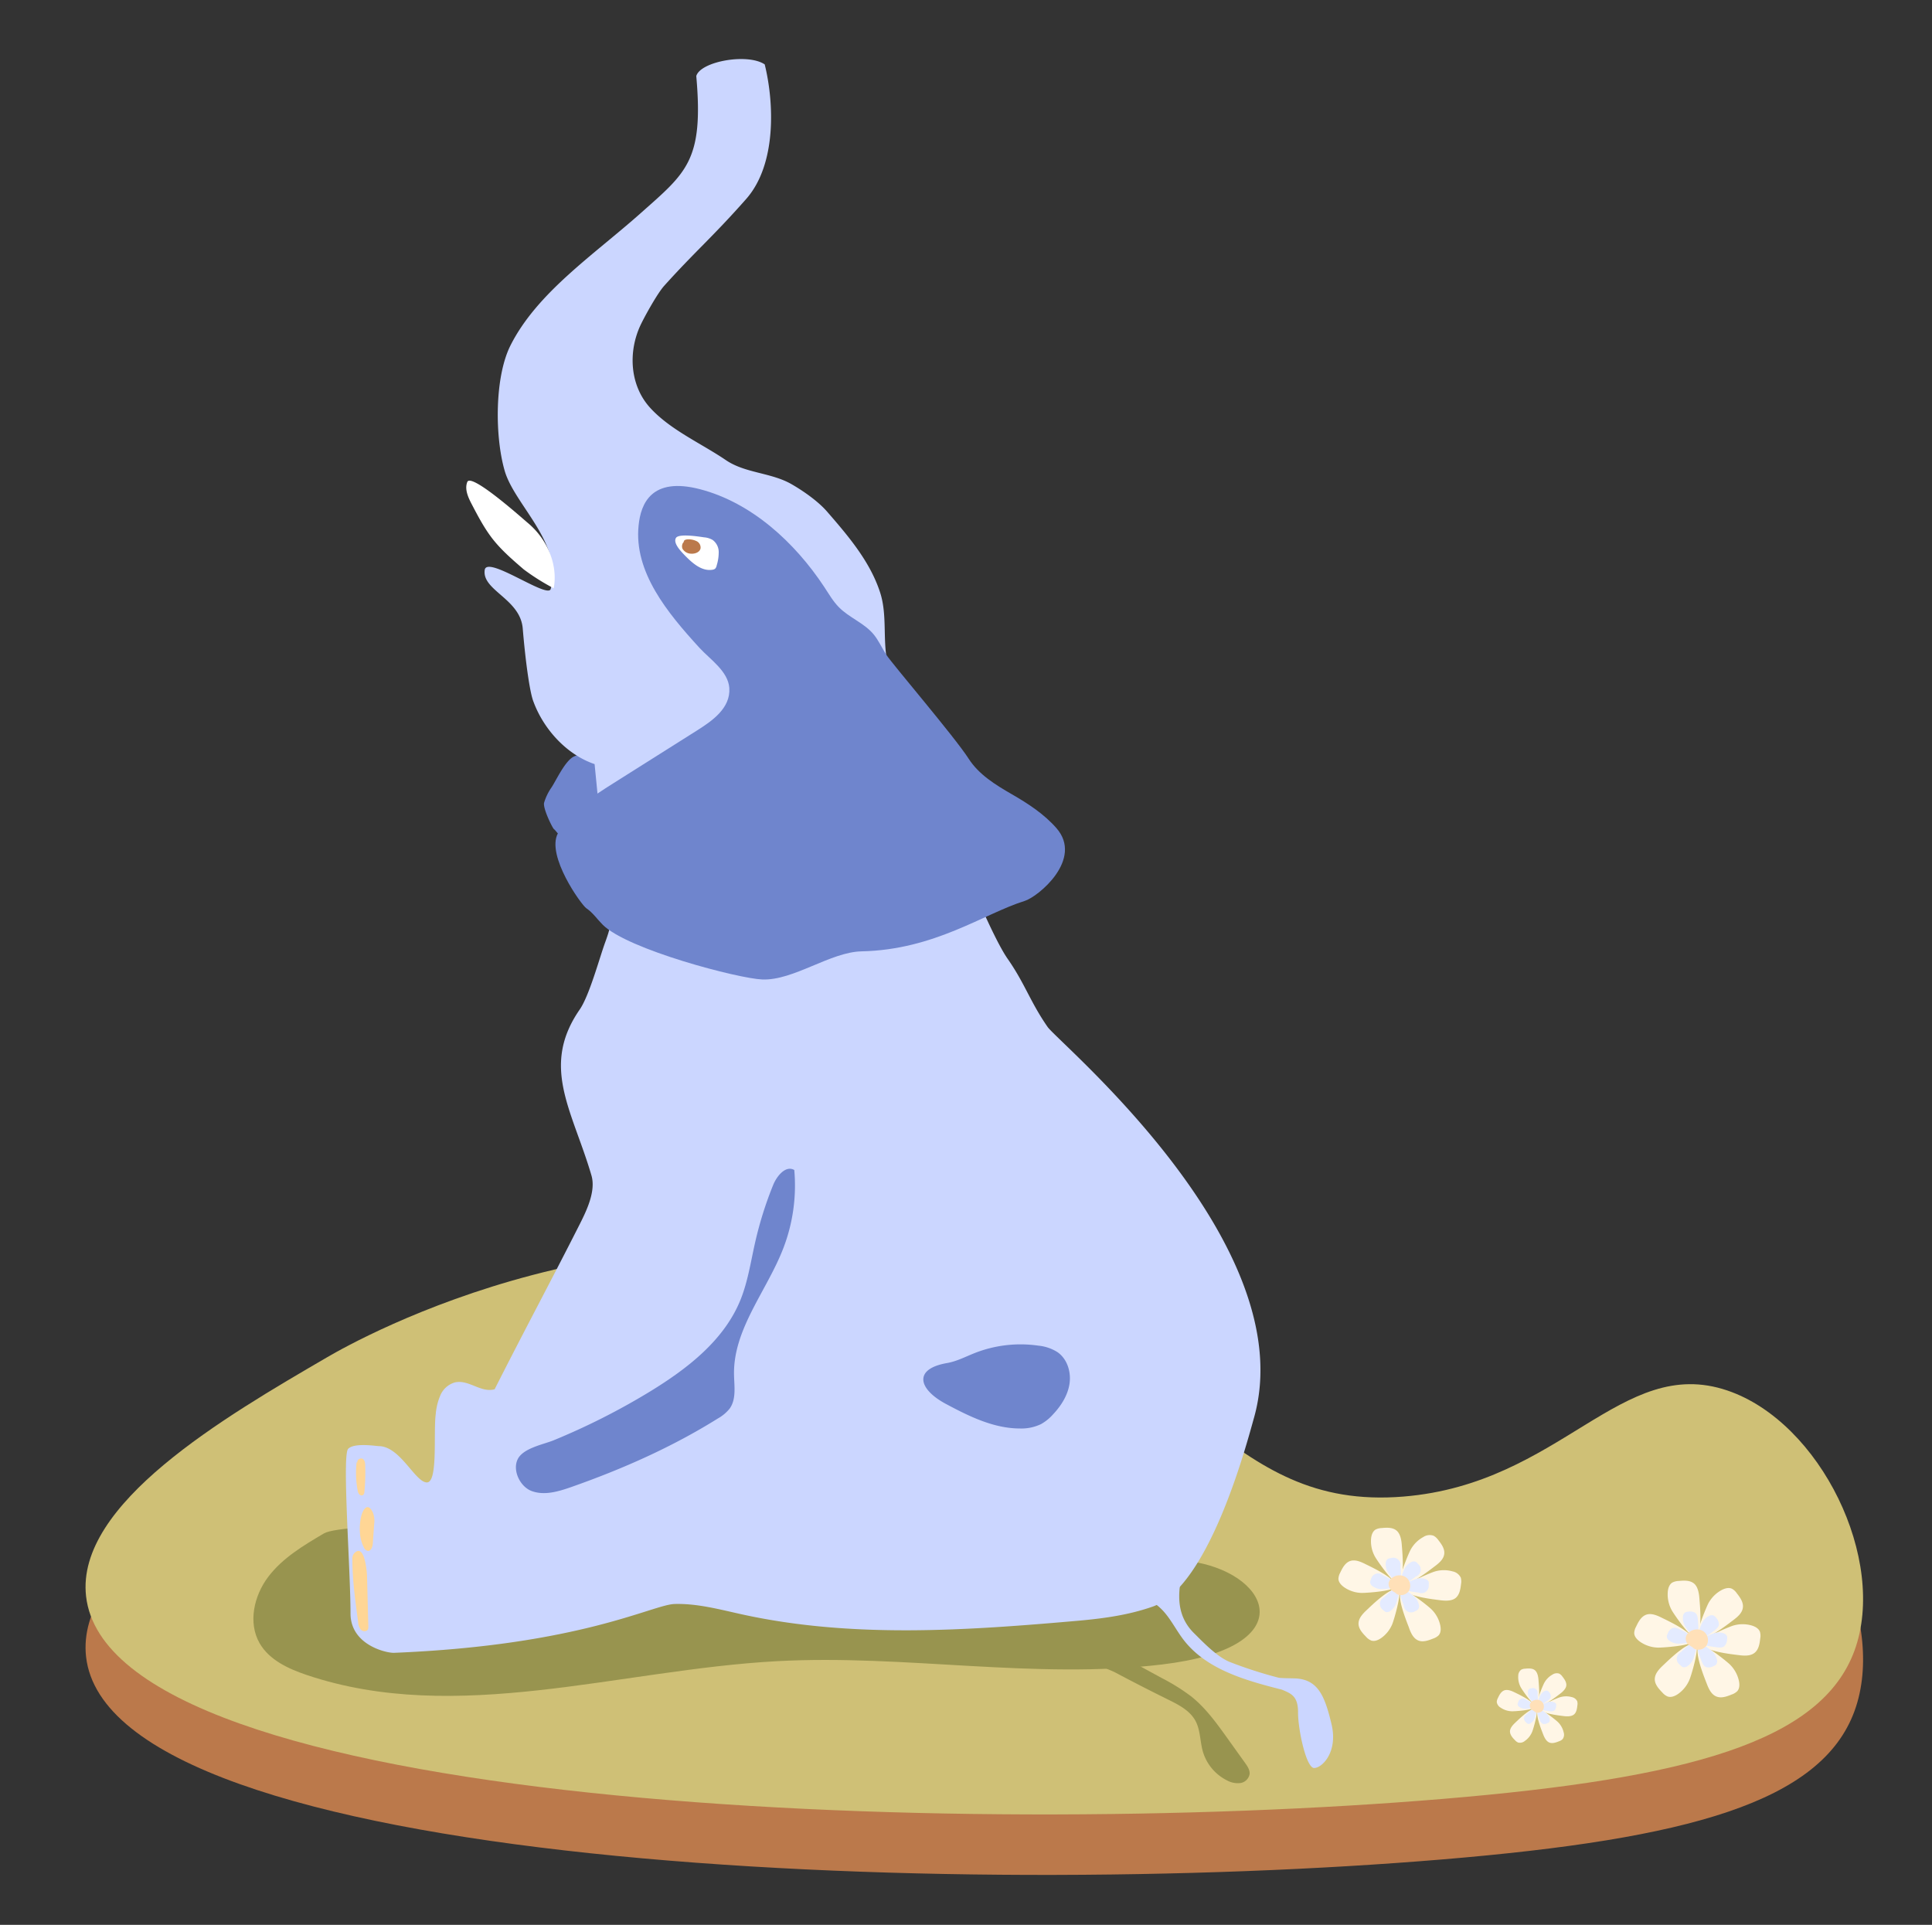 <svg id="Слой_1" data-name="Слой 1" xmlns="http://www.w3.org/2000/svg" viewBox="0 0 813 810"><rect x="0" y="0" width="813" height="810" fill="#333333" stroke="none"/><defs><style>.cls-1{fill:#bb794b;}.cls-2{fill:#cfc076;}.cls-3{fill:#fff6e6;}.cls-4{fill:#e4ebff;}.cls-5{fill:#ffe0b8;}.cls-6{fill:#98944f;}.cls-7{fill:#6f85cd;}.cls-8{fill:#cbd6ff;}.cls-9{fill:#fff;}.cls-10{fill:#ffd695;}</style></defs><title>big</title><path class="cls-1" d="M590.61,655.24c-75.5,6.18-88.5-60.57-191.43-92.07C268,523,150.63,589.05,137.69,596.59,94.42,621.8,31.79,658.28,36.22,697.21c10.19,89.61,365.33,102.44,571.06,85.24,103.07-8.62,159.09-24,173.12-62.44,13.9-38.06-14.28-96.12-53.53-109.43C682.16,595.43,656.91,649.8,590.61,655.24Z"/><path class="cls-2" d="M590.61,629.78c-75.5,6.19-88.5-60.57-191.43-92.07C268,497.59,150.63,563.59,137.69,571.14c-43.27,25.2-105.9,61.68-101.47,100.62C46.41,761.36,401.55,774.2,607.28,757c103.07-8.62,159.09-24,173.12-62.44,13.9-38.06-14.28-96.12-53.53-109.42C682.16,570,656.91,624.35,590.61,629.78Z"/><path class="cls-3" d="M640,710.14a8.85,8.85,0,0,1-1.11-4.88,3.25,3.25,0,0,1,1.23-2.62,3.87,3.87,0,0,1,1.71-.43c1.41-.14,3-.23,4.07.65s1.42,2.68,1.52,4.21,1,9.8-1.13,10.3C645,717.66,640.59,711.21,640,710.14Z"/><path class="cls-3" d="M649.8,708.25a8.77,8.77,0,0,1,3.52-3.57,3.23,3.23,0,0,1,2.86-.37,3.92,3.92,0,0,1,1.29,1.21c.86,1.11,1.78,2.37,1.64,3.77s-1.49,2.64-2.73,3.56-7.72,6.1-9.28,4.59C646.18,716.54,649.22,709.34,649.8,708.25Z"/><path class="cls-3" d="M656.4,714.25a8.81,8.81,0,0,1,5-.08,3.22,3.22,0,0,1,2.3,1.74,3.87,3.87,0,0,1,.07,1.76c-.15,1.4-.39,3-1.47,3.85s-2.91.83-4.44.62-9.78-1.06-9.84-3.23C648,717.63,655.22,714.62,656.4,714.25Z"/><path class="cls-3" d="M655.56,724.65A8.75,8.75,0,0,1,658,729a3.2,3.2,0,0,1-.43,2.85,3.74,3.74,0,0,1-1.51.9c-1.31.53-2.78,1.06-4.09.54s-2.12-2.16-2.66-3.6-3.73-9.11-1.85-10.19C648.59,718.88,654.67,723.79,655.56,724.65Z"/><path class="cls-3" d="M644.78,728.69a8.76,8.76,0,0,1-3.11,3.93,3.23,3.23,0,0,1-2.8.68,3.84,3.84,0,0,1-1.41-1.06c-1-1-2-2.16-2.05-3.57s1.2-2.79,2.33-3.84,7-6.9,8.73-5.57C647.48,720.05,645.24,727.55,644.78,728.69Z"/><path class="cls-3" d="M636.24,720.14a8.86,8.86,0,0,1-4.77-1.54,3.24,3.24,0,0,1-1.62-2.39,4,4,0,0,1,.5-1.69c.6-1.28,1.32-2.66,2.64-3.17s3,.15,4.4.84,8.92,4.16,8.27,6.23C645.28,719.64,637.47,720.17,636.24,720.14Z"/><path class="cls-4" d="M643.46,714.3a4.34,4.34,0,0,1-.53-2.34,1.58,1.58,0,0,1,.59-1.25,1.92,1.92,0,0,1,.82-.21,2,2,0,0,1,2.68,2.33c.05.72.47,4.69-.55,4.93C645.88,717.9,643.75,714.81,643.46,714.3Z"/><path class="cls-4" d="M648.17,713.39a4.23,4.23,0,0,1,1.68-1.7,1.51,1.51,0,0,1,1.37-.18,1.87,1.87,0,0,1,.62.57,2.78,2.78,0,0,1,.79,1.81,2.74,2.74,0,0,1-1.31,1.71c-.58.43-3.7,2.92-4.45,2.19C646.43,717.37,647.89,713.91,648.17,713.39Z"/><path class="cls-4" d="M651.33,716.27a4.17,4.17,0,0,1,2.4,0,1.53,1.53,0,0,1,1.1.83,1.74,1.74,0,0,1,0,.85,2.65,2.65,0,0,1-.7,1.84,2.74,2.74,0,0,1-2.13.3c-.71-.1-4.68-.51-4.71-1.55C647.31,717.88,650.77,716.44,651.33,716.27Z"/><path class="cls-4" d="M650.93,721.25a4.23,4.23,0,0,1,1.17,2.09,1.53,1.53,0,0,1-.21,1.37,1.87,1.87,0,0,1-.72.43,2.72,2.72,0,0,1-2,.26,2.75,2.75,0,0,1-1.27-1.73c-.26-.67-1.79-4.36-.89-4.88C647.59,718.48,650.5,720.84,650.93,721.25Z"/><path class="cls-4" d="M645.76,723.18a4.12,4.12,0,0,1-1.49,1.88,1.52,1.52,0,0,1-1.34.33,1.67,1.67,0,0,1-.67-.51,2.66,2.66,0,0,1-1-1.71,2.73,2.73,0,0,1,1.12-1.83c.53-.49,3.36-3.31,4.18-2.67C647.06,719,646,722.64,645.76,723.18Z"/><path class="cls-4" d="M641.67,719.09a4.23,4.23,0,0,1-2.28-.74,1.57,1.57,0,0,1-.78-1.15,1.91,1.91,0,0,1,.24-.8,2,2,0,0,1,3.37-1.12c.65.32,4.28,2,4,3C646,718.85,642.26,719.1,641.67,719.09Z"/><path class="cls-5" d="M646.91,720.58a6.7,6.7,0,0,1-2.24-1.06,2.31,2.31,0,0,1-.91-2.18,2.28,2.28,0,0,1,.65-1.12,3.33,3.33,0,0,1,4-.48,2.93,2.93,0,0,1,.89,3.86,2.62,2.62,0,0,1-3.81.57"/><path class="cls-3" d="M703.53,677.7a13.75,13.75,0,0,1-1.73-7.64c.1-1.56.59-3.26,1.92-4.09a6.24,6.24,0,0,1,2.67-.67c2.2-.21,4.63-.35,6.37,1s2.21,4.19,2.38,6.59,1.52,15.32-1.78,16.1C711.41,689.46,704.47,679.38,703.53,677.7Z"/><path class="cls-3" d="M718.88,674.74a13.78,13.78,0,0,1,5.5-5.57c1.37-.75,3.07-1.26,4.48-.58a6,6,0,0,1,2,1.88c1.36,1.74,2.79,3.72,2.57,5.91-.23,2.4-2.33,4.12-4.27,5.56s-12.08,9.53-14.52,7.17C713.21,687.72,718,676.44,718.88,674.74Z"/><path class="cls-3" d="M729.2,684.12A13.82,13.82,0,0,1,737,684c1.51.43,3.07,1.25,3.61,2.73a6.21,6.21,0,0,1,.11,2.75c-.25,2.19-.62,4.6-2.31,6-1.85,1.54-4.55,1.3-6.94,1s-15.3-1.67-15.38-5.06C716.07,689.41,727.36,684.7,729.2,684.12Z"/><path class="cls-3" d="M727.89,700.39a13.76,13.76,0,0,1,3.83,6.82c.35,1.53.37,3.3-.67,4.47a6.19,6.19,0,0,1-2.37,1.41c-2,.83-4.34,1.66-6.39.84-2.24-.89-3.31-3.38-4.16-5.63s-5.83-14.25-2.88-15.94C717,691.36,726.5,699.05,727.89,700.39Z"/><path class="cls-3" d="M711,706.71a13.83,13.83,0,0,1-4.86,6.14c-1.29.89-2.92,1.58-4.4,1.06a6.08,6.08,0,0,1-2.2-1.65c-1.53-1.58-3.17-3.39-3.2-5.59,0-2.41,1.88-4.35,3.64-6s11-10.8,13.65-8.71C715.26,693.2,711.75,704.92,711,706.71Z"/><path class="cls-3" d="M697.68,693.34a13.78,13.78,0,0,1-7.45-2.41c-1.29-.89-2.51-2.18-2.54-3.74a6.11,6.11,0,0,1,.78-2.64c.94-2,2.07-4.17,4.12-5,2.25-.87,4.73.24,6.89,1.32s13.94,6.5,12.93,9.74C711.81,692.56,699.61,693.38,697.68,693.34Z"/><path class="cls-4" d="M709,684.2a6.47,6.47,0,0,1-.83-3.65,2.4,2.4,0,0,1,.92-2,2.89,2.89,0,0,1,1.28-.33,4.21,4.21,0,0,1,3,.49c.91.71,1.06,2,1.14,3.16s.73,7.33-.85,7.7C712.75,689.84,709.43,685,709,684.2Z"/><path class="cls-4" d="M716.33,682.79a6.56,6.56,0,0,1,2.63-2.67,2.41,2.41,0,0,1,2.15-.28,2.85,2.85,0,0,1,1,.9,4.19,4.19,0,0,1,1.23,2.83c-.11,1.15-1.12,2-2,2.66s-5.79,4.57-7,3.44C713.61,689,715.89,683.6,716.33,682.79Z"/><path class="cls-4" d="M721.27,687.28a6.65,6.65,0,0,1,3.75-.06,2.45,2.45,0,0,1,1.73,1.31,2.89,2.89,0,0,1,0,1.31,4.25,4.25,0,0,1-1.1,2.89c-.89.74-2.18.62-3.33.46s-7.32-.8-7.37-2.42C715,689.81,720.39,687.56,721.27,687.28Z"/><path class="cls-4" d="M720.64,695.07a6.6,6.6,0,0,1,1.84,3.27,2.46,2.46,0,0,1-.32,2.14,2.92,2.92,0,0,1-1.14.67,4.2,4.2,0,0,1-3.06.41c-1.07-.43-1.58-1.62-2-2.7s-2.79-6.83-1.38-7.64C715.42,690.75,720,694.43,720.64,695.07Z"/><path class="cls-4" d="M712.57,698.1a6.65,6.65,0,0,1-2.33,2.94,2.4,2.4,0,0,1-2.1.51,2.91,2.91,0,0,1-1-.8,3.16,3.16,0,0,1,.21-5.54c.82-.77,5.25-5.17,6.53-4.17C714.59,691.62,712.91,697.24,712.57,698.1Z"/><path class="cls-4" d="M706.17,691.69a6.58,6.58,0,0,1-3.56-1.15,2.41,2.41,0,0,1-1.22-1.79,3,3,0,0,1,.37-1.27,4.22,4.22,0,0,1,2-2.37c1.07-.42,2.26.11,3.29.63s6.68,3.11,6.2,4.66C712.94,691.32,707.1,691.71,706.17,691.69Z"/><path class="cls-5" d="M714.36,694a10.7,10.7,0,0,1-3.49-1.66,3.24,3.24,0,0,1-.42-5.16,5.18,5.18,0,0,1,6.3-.75,4.58,4.58,0,0,1,1.4,6,4.12,4.12,0,0,1-6,.88"/><path class="cls-3" d="M578.63,655.12a13.38,13.38,0,0,1-1.69-7.43c.11-1.51.58-3.17,1.87-4a5.93,5.93,0,0,1,2.6-.66c2.13-.2,4.5-.34,6.19,1s2.15,4.07,2.31,6.41,1.48,14.89-1.73,15.65C586.29,666.56,579.54,656.75,578.63,655.12Z"/><path class="cls-3" d="M593.55,652.24a13.33,13.33,0,0,1,5.35-5.41,4.88,4.88,0,0,1,4.36-.57,6,6,0,0,1,2,1.83c1.32,1.69,2.71,3.61,2.5,5.75-.23,2.33-2.27,4-4.15,5.4s-11.75,9.27-14.12,7C588,664.86,592.67,653.9,593.55,652.24Z"/><path class="cls-3" d="M603.59,661.37a13.32,13.32,0,0,1,7.61-.12,4.91,4.91,0,0,1,3.51,2.65,6,6,0,0,1,.11,2.67c-.25,2.13-.6,4.48-2.25,5.86s-4.42,1.26-6.74.94-14.88-1.62-15-4.92C590.82,666.51,601.8,661.93,603.59,661.37Z"/><path class="cls-3" d="M602.31,677.18a13.36,13.36,0,0,1,3.73,6.64c.34,1.49.36,3.21-.65,4.35a6,6,0,0,1-2.31,1.37c-2,.8-4.22,1.61-6.21.82-2.18-.87-3.22-3.29-4-5.49S587.16,671,590,669.38C591.71,668.41,601,675.88,602.31,677.18Z"/><path class="cls-3" d="M585.93,683.33a13.46,13.46,0,0,1-4.73,6c-1.25.87-2.83,1.54-4.27,1a6,6,0,0,1-2.14-1.61c-1.5-1.54-3.09-3.3-3.12-5.44,0-2.35,1.83-4.23,3.54-5.83S585.88,667,588.49,669C590,670.19,586.62,681.59,585.93,683.33Z"/><path class="cls-3" d="M572.94,670.33a13.42,13.42,0,0,1-7.25-2.35c-1.25-.86-2.44-2.11-2.47-3.63a6.07,6.07,0,0,1,.76-2.57c.92-1.94,2-4,4-4.82,2.19-.84,4.6.23,6.69,1.28s13.57,6.32,12.58,9.47C586.68,669.57,574.81,670.37,572.94,670.33Z"/><path class="cls-4" d="M583.92,661.44a6.36,6.36,0,0,1-.8-3.55A2.34,2.34,0,0,1,584,656a2.91,2.91,0,0,1,1.24-.31,3.08,3.08,0,0,1,4.08,3.54c.07,1.09.71,7.13-.83,7.5C587.59,666.92,584.36,662.23,583.92,661.44Z"/><path class="cls-4" d="M591.07,660.07a6.41,6.41,0,0,1,2.56-2.6,2.34,2.34,0,0,1,2.09-.27,2.79,2.79,0,0,1,.93.88,3.08,3.08,0,0,1-.79,5.34c-.87.65-5.62,4.44-6.76,3.34C588.43,666.11,590.65,660.86,591.07,660.07Z"/><path class="cls-4" d="M595.88,664.44a6.27,6.27,0,0,1,3.64-.06,2.34,2.34,0,0,1,1.68,1.27,2.76,2.76,0,0,1,0,1.28,3.08,3.08,0,0,1-4.3,3.25c-1.08-.14-7.13-.77-7.17-2.35C589.76,666.9,595,664.7,595.88,664.44Z"/><path class="cls-4" d="M595.27,672a6.47,6.47,0,0,1,1.78,3.18,2.36,2.36,0,0,1-.31,2.08,3,3,0,0,1-1.1.66,3.09,3.09,0,0,1-4.92-2.24c-.38-1-2.71-6.63-1.34-7.42C590.19,667.81,594.62,671.39,595.27,672Z"/><path class="cls-4" d="M587.42,675a6.39,6.39,0,0,1-2.27,2.86,2.34,2.34,0,0,1-2,.5,2.85,2.85,0,0,1-1-.77,3.08,3.08,0,0,1,.21-5.39c.8-.75,5.11-5,6.35-4.06C589.38,668.66,587.75,674.12,587.42,675Z"/><path class="cls-4" d="M581.2,668.73a6.4,6.4,0,0,1-3.47-1.13,2.33,2.33,0,0,1-1.18-1.74,2.73,2.73,0,0,1,.36-1.23,3.08,3.08,0,0,1,5.12-1.69c1,.49,6.5,3,6,4.53C587.78,668.36,582.09,668.75,581.2,668.73Z"/><path class="cls-5" d="M589.15,671a10.41,10.41,0,0,1-3.39-1.62,3.53,3.53,0,0,1-1.4-3.31,3.58,3.58,0,0,1,1-1.7,5.06,5.06,0,0,1,6.13-.73,4.45,4.45,0,0,1,1.36,5.87,4,4,0,0,1-5.8.86"/><path class="cls-6" d="M136.34,645.28c-8.59,5.06-17.42,10.31-23.45,18.26s-8.61,19.36-3.62,28c4.08,7.05,12.1,10.73,19.82,13.33,63.1,21.24,131.44-2.22,197.92-5.82C381,696.13,435.3,706.87,489,700.44c59-7.06,45.75-37.28,14.34-43C437.92,645.61,152.4,635.84,136.34,645.28Z"/><path class="cls-6" d="M491.5,715.18c4.45,2.2,9.21,4.62,11.57,9,2.1,3.9,1.88,8.61,3.1,12.88a19.79,19.79,0,0,0,10.14,12.15,9.34,9.34,0,0,0,5.62,1.13,4.64,4.64,0,0,0,3.91-3.76c.17-1.71-.88-3.28-1.88-4.68l-7.47-10.43c-4.54-6.34-9.16-12.77-15.26-17.62a84.72,84.72,0,0,0-12.41-7.73L470,695.85c-2.32-1.26-4.73-2.55-7.37-2.67-3.55-.17-6.29,1.67-4.37,4.64,1.61,2.49,8.54,4.66,11.2,6.07Q480.38,709.7,491.5,715.18Z"/><path class="cls-7" d="M232.16,331.25a22.64,22.64,0,0,0-3.2,6.55c-.58,2.38,3.55,10.67,4.13,11.1,1,.74,2.25,3.18,2.93,2.13,2.91-4.55,7-10.77,11.87-13.22,1.32-.67,5.2-2.51,6.17-3.64,1.66-1.94.29-11-.59-13.43-1.21-3.34-7.57-4.37-11.89-2.42C237.91,320,234.24,328,232.16,331.25Z"/><path class="cls-8" d="M293,32c3.17,35.71-4.2,40.63-23.37,57.68-19.79,17.61-43.53,33.35-54.79,55.63-6.76,13.38-6.64,38.5-2.44,52.89s24.76,30.56,19.34,49.66c-1.22,4.3-26.87-14.35-27.77-8-1.23,8.61,14.94,12.08,16,24.59,1.23,14.75,3,26.75,4.4,30.52,4.23,11.74,14,22.57,25.84,26.58,2.07,21,3.68,37.45,5.75,58.45.88,8.88,1.71,8.27-1.33,16.65-2.42,6.67-6.65,22.35-10.69,28.19-16.59,24-3.07,42.46,4.94,69.78,1.9,6.51-1.84,14.44-4.9,20.5-13.17,26-22.66,43.47-35.83,69.5-5.77,1.67-10.93-4.24-16.78-2.86a9.52,9.52,0,0,0-6,5.26,25.33,25.33,0,0,0-2,8c-1.08,8,1.08,29.16-3.87,28.81s-11.09-15.11-20-15.27c-1.17,0-10.4-1.56-13,1.14s1,50.84,1,69.26c0,13.36,15.21,16.7,18.29,16.58,78.83-3.22,108.78-20.29,118.1-20.55,9.55-.27,18.92,2.29,28.26,4.35,46.53,10.23,94.85,6.81,142.32,2.63C464.9,681,475,679.6,485,676.11c23.92-8.42,39.75-69.07,42.68-79.44,20.58-72.82-82-157.65-86.82-164.49-7.24-10.37-9.57-18.29-16.81-28.66-12.32-17.62-47.78-113.72-50.26-123.24-2.64-10.15-.21-20.88-3.4-30.86C366.18,236.35,357,225.61,348,215.25c-3.77-4.34-10.1-8.76-15.1-11.6-8.5-4.81-19.33-4.51-27.41-10-10.46-7.11-23.53-12.77-32-22.15s-9.29-23.57-3.8-35c1.81-3.75,7-13.11,9.79-16.21,13-14.46,20.46-20.61,34.53-36.57,12.86-14.59,11.75-40.59,7.79-56.61C314.63,22.26,294.77,25.83,293,32Z"/><path class="cls-7" d="M293.16,307.49l-35,22.09c-9,5.67-18.37,11.75-23.4,21.11s9.93,30.19,12,31.54c2.72,1.82,4.58,4.64,6.9,6.95,10.44,10.4,57.13,22.63,67.13,23,13.24.48,28.56-11.56,41.81-11.84,30.76-.66,51.46-15.88,68.62-21.22,5.67-1.76,24.84-17.55,13.3-30.67-5.22-5.94-11.91-10.29-18.77-14.24s-13.86-8.27-18.13-14.93c-5.91-9.22-32.07-39.75-34.68-43.78-1.86-2.88-3.23-6.09-5.45-8.71-3.95-4.65-10.11-6.86-14.41-11.19-2.52-2.53-4.3-5.68-6.27-8.66-12.35-18.67-30.51-35.39-52.16-41.05-20.54-5.37-25,6.1-25.92,15.2-2.05,19.66,12.21,36.87,25.55,51.46,4.5,4.92,12.09,9.86,12.62,16.94C307.5,298.09,299.52,303.47,293.16,307.49Z"/><path class="cls-9" d="M196.63,202.84c-1.19,3.07.37,6.46,1.9,9.38,2.65,5.08,5.33,10.19,8.87,14.7,3.76,4.77,8.42,8.75,13,12.7A93.68,93.68,0,0,0,233,247.55c1.74-8.92-1.94-20-10.87-27.48C219.76,218.1,198.21,198.77,196.63,202.84Z"/><path class="cls-9" d="M288,233.53c3.23,3.34,7.25,7,11.84,6.22a2.31,2.31,0,0,0,1.08-.42,2.64,2.64,0,0,0,.66-1.36,18.82,18.82,0,0,0,.86-5.75,6.34,6.34,0,0,0-2.56-5,8.46,8.46,0,0,0-3.6-1.1c-1.95-.27-10.58-1.7-11.81.22C283.08,228.55,286.68,232.14,288,233.53Z"/><path class="cls-7" d="M223.57,627.39c5.36,2.09,11.37.29,16.8-1.61,21.46-7.54,42.4-16.79,61.68-28.84a17.13,17.13,0,0,0,5-4.18c2.86-4,1.92-9.4,1.83-14.31-.35-19.14,13.75-35.13,20.68-53a73.5,73.5,0,0,0,4.68-33.09c-3.58-2.07-7.32,2.45-8.88,6.28a156.27,156.27,0,0,0-7.65,24.44c-1.79,7.95-3,16.09-6,23.65C304.83,564,289.2,576,273.36,585.68A289,289,0,0,1,233,606.09c-4.24,1.74-12.88,3.28-15.16,8S218.87,625.55,223.57,627.39Z"/><path class="cls-7" d="M398.09,590.82c9.75,5.21,20.1,10.32,31.15,10.31a19,19,0,0,0,8.81-1.83,19.53,19.53,0,0,0,5.08-4.11c3.4-3.61,6.2-8,6.93-12.9s-.92-10.36-5-13.24a18.22,18.22,0,0,0-8.13-2.78,52.62,52.62,0,0,0-26.69,3.09c-3.87,1.52-7.61,3.52-11.7,4.23C384.2,576.07,386.4,584.58,398.09,590.82Z"/><path class="cls-10" d="M153.13,651.2a2.42,2.42,0,0,0,1.53,1.44c1.45.24,2.13-1.71,2.23-3.18l.55-8a9.85,9.85,0,0,0-.5-4.89c-2.4-5.08-4.51-.71-5.05,1.95C151.06,642.61,151.15,647.47,153.13,651.2Z"/><path class="cls-10" d="M150.09,615.17a39.65,39.65,0,0,0,.39,11.91,3.44,3.44,0,0,0,.67,1.74,1.29,1.29,0,0,0,1.68.29,1.9,1.9,0,0,0,.51-1.33,84.73,84.73,0,0,0,.34-11.15c0-1-.2-2.23-1.09-2.75a1.65,1.65,0,0,0-2.21,2"/><path class="cls-10" d="M155,684.41a2.82,2.82,0,0,1-.17,1.26c-.5,1-2.14,1-2.95.15a5.4,5.4,0,0,1-1.16-3.2c-1.19-8.68-2.39-17.4-2.45-26.16a3.83,3.83,0,0,1,.71-2.75c4.49-4.75,5.42,7.9,5.47,9.42C154.63,670.22,154.8,677.32,155,684.41Z"/><path class="cls-1" d="M288.63,227.62c-1.4.21-2,2.12-1.39,3.38a4.31,4.31,0,0,0,3.57,2c1.71.13,3.76-.66,4-2.35a3,3,0,0,0-1.61-2.89,7.82,7.82,0,0,0-3.39-.8c-.85,0-2,.14-2.09,1"/><path class="cls-8" d="M502.38,687.2c4.13,4.08,9.6,9.83,14.94,12.12A182.16,182.16,0,0,0,538,706c1.45.29,6.32.22,7.79.35,9,.78,11.75,7.59,14.53,19.24S556.39,744,553,744s-6.81-16.41-6.77-23.36-3-8-6.81-9.61c-15.26-3.86-31.7-8.45-41.32-20.9-2.72-3.53-4.77-7.55-7.57-11s-6.66-6.45-11.1-6.74c1.67.11,10.09-10.2,11.84-11.69,4.54-3.87,8.2-6.85,6.38.65C495.42,670.59,495,679.85,502.38,687.2Z"/></svg>